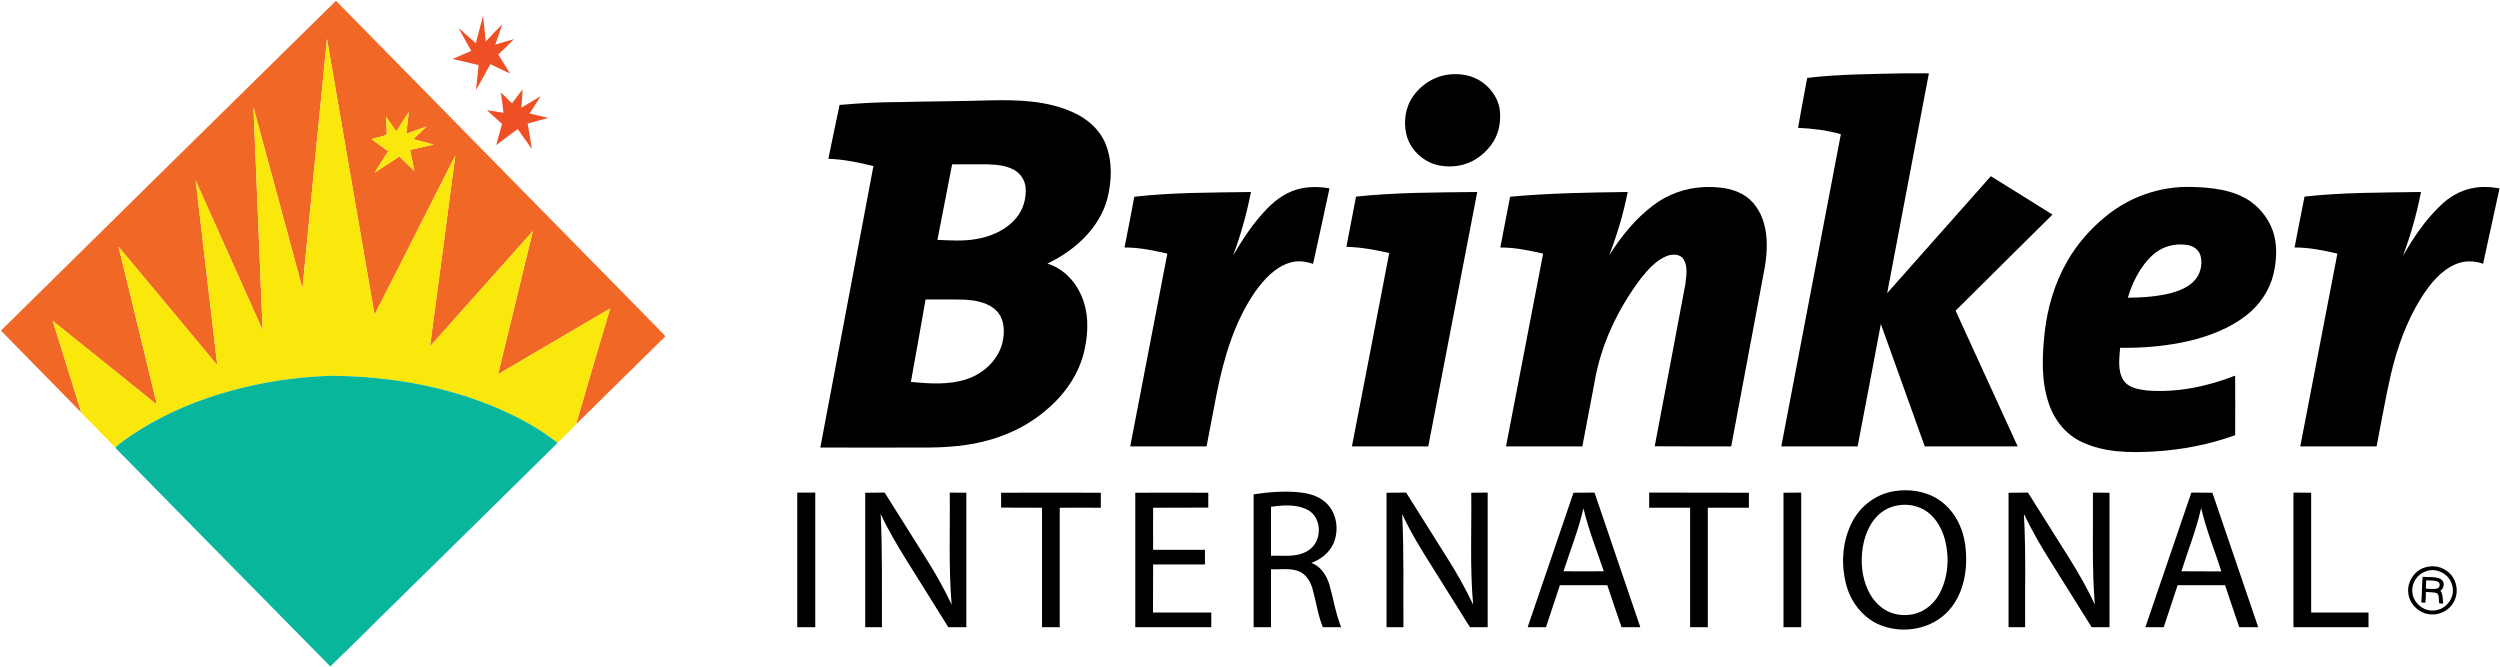 <svg version="1.2" xmlns="http://www.w3.org/2000/svg" viewBox="0 0 1582 422" width="1582" height="422">
	<title>Brinker-International-logos-for-Maggiano-and-Chilis (1)-svg</title>
	<style>
		.s0 { fill: #f16725 } 
		.s1 { fill: #ef4f25 } 
		.s2 { fill: #fae80c } 
		.s3 { fill: #000000 } 
		.s4 { fill: #08b69c } 
	</style>
	<g id="#f16725ff">
		<path id="Layer" fill-rule="evenodd" class="s0" d="m0.6 209.2c70.6-69.7 141.3-139.1 212-208.7 66.8 67.9 133.5 135.9 200.3 203.8 2.8 2.8 5.5 5.7 8.2 8.5-18.9 18.5-37.7 37.1-56.6 55.7 7.1-24.5 14.4-48.9 21.6-73.3-23.7 13.8-47.3 27.8-70.9 41.6 7.3-30.2 14.7-60.4 22-90.6-21.8 24.3-43.3 48.7-65.1 73 5.3-40.2 10.8-80.4 16-120.7-17.2 33.5-33.9 67.2-51.1 100.6-10.1-58.1-20-116.3-30.1-174.5-5.3 52.6-10.3 105.3-15.5 157.9-10.3-38.2-20.6-76.4-31-114.5 1.9 47 3.9 94 5.8 140.9-14.2-31.5-28.2-63.2-42.4-94.7 4.5 38.9 9.1 77.9 13.7 116.9-20.8-25-41.6-50.1-62.5-75 8.1 33.3 16.3 66.6 24.3 100-21.9-17.7-43.9-35.4-65.9-53 5.9 19.3 12.1 38.6 18 57.9-16.9-17.3-33.9-34.5-50.8-51.8zm250.1-126c-2.1-3.1-4.2-6.3-6.4-9.4 0 3.8 0.5 7.6 0.4 11.3-2.9 1.6-6.5 1.8-9.6 2.9 3.4 2.7 7 5.2 10.5 7.7-2.8 4.6-5.8 9-8.6 13.6 5.3-3.4 10.4-6.9 15.7-10.3 3.2 3 6.3 6.2 9.5 9.2-0.8-4.4-1.8-8.9-2.7-13.3q7.5-1.8 15-3.4c-4.3-1.2-8.7-2.2-13-3.4 2.8-2.7 5.6-5.3 8.4-8-4.3 1.4-8.5 3-12.8 4.6 0.5-4.6 1.1-9.2 1.6-13.8-2.8 4.1-5.3 8.2-8 12.3z"/>
	</g>
	<g id="#ef4f25ff">
		<path id="Layer" class="s1" d="m301.1 27.4c1.5-5.8 3-11.6 4.6-17.4 0.5 5.5 1.2 10.9 1.7 16.3 3.4-3.7 6.9-7.3 10.4-11-1.3 4.4-2.9 8.6-4.4 12.9q6-1.8 11.9-3.5c-3.2 3.3-6.5 6.6-10 9.8q3.8 6 7.5 12c-4.2-1.8-8.3-4-12.5-5.9-3 5.5-6 11-9.1 16.4 0.6-5.2 1.1-10.5 1.7-15.8-5.5-1.3-11-2.6-16.5-3.9 3.9-1.7 7.8-3.4 11.8-5.1-2.7-4.8-5.4-9.6-8.1-14.5 3.8 3.1 7.3 6.5 11 9.7z"/>
		<path id="Layer" class="s1" d="m324 65.4c2.3-3 4.5-6 6.7-8.9-0.1 3.9-0.5 7.8-0.8 11.7 4.1-2.4 8.1-5 12.2-7.3-2.2 3.7-4.7 7.3-7 10.9q5.9 1.4 11.8 2.8c-4.3 1.3-8.7 2.4-13 3.6 0.9 5.4 1.8 10.7 2.7 16.1-3-4.2-6.1-8.4-9-12.6-4.6 3.3-9 6.7-13.6 10.1 1.2-4.5 2.5-8.9 3.7-13.4-3.2-2.9-6.5-5.7-9.5-8.7 3.5 0.5 6.9 1.1 10.4 1.7q-0.7-6.5-1.7-12.9c2.5 2.2 4.7 4.6 7.1 6.9z"/>
	</g>
	<g id="#fae80cff">
		<path id="Layer" class="s2" d="m191.4 182.5c5.2-52.6 10.2-105.3 15.5-157.9 10.1 58.2 20 116.4 30.1 174.5 17.2-33.4 33.9-67.1 51.1-100.6-5.2 40.3-10.7 80.5-16 120.7 21.8-24.3 43.3-48.7 65.1-73-7.3 30.2-14.7 60.4-22 90.6 23.6-13.8 47.2-27.8 70.9-41.6-7.2 24.4-14.5 48.8-21.6 73.3-3.6 4.2-7.9 7.7-11.7 11.8-9-7.3-19.2-13.2-29.6-18.2-35-16.8-74.1-23.9-112.7-24.3-27 0.7-53.9 5.4-79.4 14.1-20 6.9-39.1 16.5-56 29.3-0.8 0.7-1.4 1.5-2.1 2.2-4.1-4.8-8.8-8.8-13-13.5-2.8-3.1-6.1-5.7-8.6-8.9-5.9-19.3-12.1-38.6-18-57.9 22 17.6 44 35.3 65.9 53-8-33.4-16.2-66.7-24.3-100 20.9 24.9 41.7 50 62.5 75-4.6-39-9.2-78-13.7-116.9 14.2 31.5 28.2 63.2 42.4 94.7-1.9-46.9-3.9-93.9-5.8-140.9 10.4 38.1 20.7 76.3 31 114.5z"/>
		<path id="Layer" class="s2" d="m250.7 83.2c2.7-4.1 5.2-8.2 8-12.3-0.5 4.6-1.1 9.2-1.6 13.8 4.3-1.6 8.5-3.2 12.8-4.6-2.8 2.7-5.6 5.3-8.4 8 4.3 1.2 8.7 2.2 13 3.4q-7.5 1.6-15 3.4c0.9 4.4 1.9 8.9 2.7 13.3-3.2-3-6.3-6.2-9.5-9.2-5.3 3.4-10.4 6.9-15.7 10.3 2.8-4.6 5.8-9 8.6-13.6-3.5-2.5-7.1-5-10.5-7.7 3.1-1.1 6.7-1.3 9.6-2.9 0.1-3.7-0.4-7.5-0.4-11.3 2.2 3.1 4.3 6.3 6.4 9.4z"/>
	</g>
	<g id="#000000ff">
		<path id="Layer" class="s3" d="m1143.6 49.3c20.2-2.4 40.5-2.4 60.8-2.9 5.4 0 10.8 0 16.2 0q-13.2 69.6-26.4 139.1c21.8-24.7 43.8-49.3 65.6-74 13 8 26 16.2 39 24.3-20.4 20.3-41 40.5-61.3 60.8 13.1 28.6 26.2 57.2 39.3 85.9q-29.4 0-58.8 0c-9.3-25.8-18.5-51.7-27.8-77.5-4.8 25.9-9.8 51.7-14.7 77.5-16.1 0-32.2 0-48.3 0q18.9-98.8 37.7-197.6c-8.8-2.5-18-3.6-27.1-4 1.9-10.5 3.8-21.1 5.8-31.6z"/>
		<path id="Layer" class="s3" d="m915.8 47.3c6.8-1 14-0.1 20 3.3 6.7 3.9 12 10.7 13.2 18.5 0.9 7-0.2 14.4-3.9 20.4-4.3 6.9-11 12.4-18.9 14.6-5.4 1.5-11.3 1.6-16.8 0.3-9.6-2.4-17.6-10.4-19.6-20-1.4-6.6-0.7-13.7 2.2-19.8 4.6-9 13.7-15.8 23.8-17.3z"/>
		<path id="Layer" fill-rule="evenodd" class="s3" d="m569.1 64.6c19.2-0.5 38.5-0.5 57.8-1.1 17.7-0.4 36.2 0.2 52.6 7.8 8.6 3.9 16.3 10.6 20 19.5 4.6 11.2 4.1 23.9 1.1 35.4-5.2 18.6-20.8 32.5-37.8 40.6 9.5 2.9 17.1 10.5 21.1 19.4 5.1 10.9 5 23.5 2.4 35.1-3.1 14.5-11.8 27.4-23 37.1-10.2 9.1-22.6 15.7-35.8 19.6-14.2 4.3-29.2 5.3-43.9 5.2-21.5 0-43 0.1-64.5 0 11.2-59.4 22.5-118.8 33.6-178.1-9.3-2.3-18.8-4.3-28.5-4.6 2.3-11.4 4.7-22.7 7.1-34.1 12.5-1.1 25.2-1.8 37.8-1.8zm24.1 87.2c7.9 0.3 15.9 0.9 23.8-0.4 9.8-1.5 19.6-5.7 26.1-13.5 4.4-5.3 6.5-12.4 5.9-19.3-0.4-4.4-3-8.5-6.8-10.8-5-3-11.1-3.6-16.8-3.8-7.7 0-15.3 0-22.9 0-3.1 15.9-6.2 31.9-9.3 47.8zm-7.5 37.7c-3 17.4-6.2 34.8-9.3 52.2 11.9 1.1 24.3 2 35.7-1.9 11-3.7 20.6-13.1 22.6-24.7 1.2-6.4 0.6-13.8-4.3-18.6-5.4-5.3-13.3-6.5-20.5-6.9-8-0.2-16.1 0-24.2-0.1z"/>
		<path id="Layer" class="s3" d="m820.4 120c6.8-2.1 14-2 20.9-0.8-3.4 16-6.9 31.9-10.4 47.8-4.8-1.7-10-2.3-14.9-0.7-9.3 2.9-16.1 10.5-21.6 18.1-13.5 19.5-20.2 42.8-24.7 65.8q-3.1 16.1-6.2 32.3-24.1 0-48.3 0 11.8-61 23.5-122c-8.9-2.1-17.9-3.9-27.1-3.9 2.1-10.7 4.2-21.4 6.2-32.1 24.5-2.8 49.2-2.6 73.8-3-2.7 13.7-6.4 27.1-11.3 40.2 5.7-9.7 11.8-19.2 19.5-27.5 5.6-6.3 12.5-11.8 20.6-14.2z"/>
		<path id="Layer" class="s3" d="m1046.2 129.9c9.2-7 20.5-11 32-11.5 8.4-0.3 17.2 0.4 24.6 4.6 6.7 3.8 11.2 10.6 13.3 17.9 2.7 9.1 2.2 18.8 0.7 28-7 37.9-14.3 75.7-21.3 113.6-16.1 0-32.2 0-48.4-0.1 6.5-34.2 13-68.4 19.4-102.6 0.6-5.2 1.7-10.9-1.1-15.7-2.2-3.6-7.2-3.4-10.7-2.1-6.8 2.8-11.8 8.5-16.3 14.1-14.7 19.5-25.5 42.2-29.5 66.4-2.5 13.3-5.1 26.6-7.6 40q-24.2 0-48.3 0 11.7-61 23.5-122c-8.9-2.1-18-3.9-27.1-3.9 2.1-10.7 4.1-21.4 6.2-32.1 24.7-2.3 49.6-2.7 74.4-3-2.7 13.7-6.7 27.1-11.7 40.1 7.5-12 16.6-23.2 27.9-31.7z"/>
		<path id="Layer" fill-rule="evenodd" class="s3" d="m1332.3 137.1c15.1-12.5 34.7-19.4 54.4-18.8 12.8 0.3 26.6 1.7 37.5 9.2 7.4 5.3 13 13.3 15.1 22.2 1.7 7.9 1.2 16.1-0.7 23.9-2.5 10.4-8.9 19.6-17.3 26.1-10.3 8-22.8 12.8-35.4 15.9-14.5 3.4-29.5 4.7-44.3 4.5-0.5 6.8-1.7 14.4 2.1 20.5 3.2 4.9 9.6 5.8 14.9 6.5 19 1.5 38.2-2.5 55.8-9.4q0.1 18.9 0 37.7c-16.4 5.9-33.8 9.3-51.2 10.3-15.4 0.9-31.5 0.7-45.6-5.9-10.4-4.7-17.9-14.3-21.3-25-4.7-14.1-4-29.4-2.5-44 1.8-16 6.4-31.9 14.6-45.9 6.1-10.6 14.4-20 23.9-27.8zm33.6 21.5c-4.8 3-8.4 7.5-11.5 12.1-3.5 5.5-6.1 11.5-7.9 17.7 9.4-0.1 18.8-0.7 27.9-3.1 4.9-1.4 9.8-3.4 13.5-7 4.5-4.2 6.2-11 4.5-16.8-1.1-3.6-4.5-5.8-7.9-6.4-6.4-1.1-13.1 0-18.6 3.5z"/>
		<path id="Layer" class="s3" d="m1564.4 119.1c5.7-1.2 11.6-0.9 17.3 0.1-3.5 15.9-6.9 31.9-10.4 47.7-5.6-2-11.9-2.1-17.4 0.3-9.7 4.2-16.4 12.8-21.9 21.5-9.2 14.7-15 31.2-19 48-3.5 15.2-6.1 30.5-9.1 45.8-16.1 0-32.2 0-48.3 0 7.8-40.7 15.7-81.4 23.5-122-8.9-2.1-17.9-3.9-27.1-3.9 2.1-10.7 4.1-21.4 6.3-32.2 24.4-2.7 49.1-2.5 73.7-2.9-2.7 13.8-6.5 27.4-11.5 40.6 6.6-11.5 14-22.7 23.7-31.9 5.5-5.5 12.6-9.6 20.2-11.1z"/>
		<path id="Layer" class="s3" d="m858.1 124.4c25.5-2.7 51.2-2.6 76.7-2.9q-15.5 80.5-31 161-24.1 0-48.3 0c7.9-40.8 15.8-81.6 23.6-122.4-8.9-2-18-3.7-27.1-3.9q3-15.9 6.1-31.8z"/>
		<path id="Layer" fill-rule="evenodd" class="s3" d="m1198.7 310.8c9.3-1.5 19.4-0.1 27.5 5 10.5 6.6 16.5 18.7 17.6 30.9 1.5 13.8-1.1 29-10.6 39.6-10.1 11.3-27.2 14.8-41.3 10-11.4-3.7-20-13.8-23.3-25.2-3.8-13.2-3-28 3.2-40.3 5.1-10.4 15.3-18.2 26.9-20zm2.2 9c-5.6 0.9-10.8 3.9-14.4 8.3-4.2 5.1-6.6 11.5-7.7 18-1.5 9.2-0.7 18.9 3.3 27.4 2.2 4.8 5.7 9.1 10.1 12 6 3.9 13.8 4.7 20.6 2.6 6.3-2 11.4-6.7 14.5-12.4 5.5-10.3 6.4-22.8 3.5-34.1-1.8-6.6-5.2-13.1-10.8-17.4-5.3-4.1-12.5-5.6-19.1-4.4z"/>
		<path id="Layer" fill-rule="evenodd" class="s3" d="m793.3 312.8c10-1.5 20.2-2.3 30.3-1.1 6.5 0.8 13.2 3.2 17.4 8.5 5.3 6.6 6.1 16.2 2.8 23.8-2.7 5.9-8.1 10.1-14 12.2 6 2.1 9.7 8 11.5 13.9 2.5 8.9 3.9 18.2 7.4 26.8-3.9 0-7.7 0-11.6 0-3.1-7.6-4.2-15.9-6.4-23.8-1.2-4.6-3.8-9.3-8.3-11.4-5.7-2.5-12.1-1.2-18.1-1.5q0 18.4 0 36.7-5.5 0-11 0 0-42 0-84.1zm11 7.9q0 15.5 0 31c8-0.3 16.9 1.3 23.9-3.6 8.5-5.5 8.6-20.2-0.4-25.3-7.1-3.9-15.7-3.2-23.5-2.1z"/>
		<path id="Layer" class="s3" d="m504.5 311.7q5.7 0 11.4 0 0 42.6 0 85.2-5.7 0-11.4 0 0-42.6 0-85.2z"/>
		<path id="Layer" class="s3" d="m547.5 311.8q6.1-0.1 12.3-0.1 13.6 21.6 27.1 43.1c5.6 9 10.8 18.2 15.3 27.8-2-23.6-0.9-47.2-1.2-70.9q5.3 0 10.5 0.1 0 42.5 0 85.1-5.7 0-11.4 0c-8.5-13.7-17.1-27.3-25.6-41-6.2-10-12.3-20-17.2-30.7 1.1 23.9 0.7 47.8 0.8 71.7q-5.3 0-10.6 0 0-42.6 0-85.1z"/>
		<path id="Layer" class="s3" d="m633.5 311.8q31.6-0.1 63.1 0 0 4.7 0 9.5-13-0.1-26 0 0 37.8 0 75.6-5.6 0-11.2 0 0-37.8 0-75.6c-8.7-0.1-17.3 0-25.9-0.1q0-4.7 0-9.4z"/>
		<path id="Layer" class="s3" d="m718.4 311.8q23.1-0.1 46.2 0 0 4.7 0 9.4-17.5 0.1-34.9 0.1-0.1 13.3 0 26.6 16.4 0 32.8 0 0 4.6 0 9.3c-10.9 0-21.9 0-32.8 0q-0.1 15.2-0.1 30.4 18.5 0 36.9 0 0 4.6 0 9.3-24 0-48.1 0 0-42.6 0-85.1z"/>
		<path id="Layer" class="s3" d="m877.4 311.8q6.2-0.1 12.4-0.1c8.8 14 17.6 28 26.4 42 5.9 9.3 11.3 19 16 28.9-2.1-23.6-0.9-47.2-1.2-70.8q5.2-0.1 10.4-0.1 0 42.6 0 85.2-5.6 0-11.2 0c-8.1-12.9-16.2-25.9-24.3-38.8-6.7-10.6-13.3-21.4-18.6-32.8 1.2 23.8 0.6 47.7 0.8 71.6q-5.4 0-10.7 0 0-42.6 0-85.1z"/>
		<path id="Layer" fill-rule="evenodd" class="s3" d="m995.7 311.8c4.5-0.1 8.9 0 13.3-0.1 9.7 28.4 19.4 56.8 29 85.2q-6 0-11.9 0c-3-8.9-6.1-17.7-9-26.6-10 0-20 0-30 0-3 8.8-5.8 17.7-8.8 26.6q-5.8 0-11.6 0c9.7-28.4 19.3-56.8 29-85.1zm-6.3 49.7q12.7 0.1 25.5 0c-4.5-13.2-9.7-26.3-12.9-39.9-3.1 13.6-8.3 26.6-12.6 39.9z"/>
		<path id="Layer" class="s3" d="m1043.6 311.7q31.6 0 63.1 0.1 0 4.7 0 9.5-13 0-26 0 0 37.8 0 75.6-5.6 0-11.2 0 0-37.8 0-75.6-12.9 0-25.9 0 0-4.8 0-9.6z"/>
		<path id="Layer" class="s3" d="m1128.6 311.8q5.6-0.1 11.2-0.1 0 42.6 0 85.2-5.6 0-11.2 0 0-42.6 0-85.1z"/>
		<path id="Layer" class="s3" d="m1271 311.8q6.1-0.1 12.3-0.1c8.5 13.6 17 27.1 25.6 40.7 6.1 9.7 11.9 19.7 16.7 30.2-1.9-23.6-1-47.2-1.2-70.9q5.2 0 10.5 0.1 0 42.5 0 85.1-5.7 0-11.3 0-12.8-20.5-25.7-41.1c-6.3-9.9-12.1-20-17.2-30.6 1.4 23.9 0.6 47.8 0.8 71.7q-5.2 0-10.5 0 0-42.6 0-85.1z"/>
		<path id="Layer" fill-rule="evenodd" class="s3" d="m1386.7 311.7c4.4 0.1 8.8 0 13.3 0.1 9.6 28.4 19.4 56.7 29 85.1q-6 0-12 0c-3-8.9-6-17.8-9-26.6-10 0-20 0-30 0-3 8.9-5.8 17.8-8.8 26.6q-5.8 0-11.6 0 14.5-42.6 29.1-85.2zm-6.3 49.8c8.4 0.1 16.9 0 25.3 0.1-4.3-13.4-9.6-26.4-12.8-40.1-3.1 13.7-8.3 26.7-12.5 40z"/>
		<path id="Layer" class="s3" d="m1451.3 311.7q5.6 0 11.2 0.1 0 37.9 0 75.8 18.2 0 36.3 0 0 4.6 0 9.3-23.8 0-47.5 0 0-42.6 0-85.2z"/>
		<path id="Layer" fill-rule="evenodd" class="s3" d="m1536 358.7c5.5-1.3 11.5 0.8 15.1 5.1 3.5 4.2 4.5 10.3 2.5 15.3-2.1 5.8-8.1 9.8-14.2 9.7-7.5 0.3-14.5-5.8-15.4-13.2-1.1-7.7 4.4-15.5 12-16.9zm-0.8 2.8c-5.3 1.7-9.1 7.1-8.7 12.7 0.2 6.9 6.8 12.8 13.7 12.1 7.6-0.3 13.7-8.3 11.6-15.7-1.5-7.1-9.8-11.7-16.6-9.1z"/>
		<path id="Layer" fill-rule="evenodd" class="s3" d="m1533 365c3.7 0.4 7.7-0.3 11.3 1.3 2.9 1.5 2.7 5.8 0 7.5 1.8 2.4 1.3 5.4 1.8 8.2-0.6-0.1-1.9-0.1-2.5-0.2-0.7-2.1 0.4-5-1.6-6.5-2.2-0.6-4.6-0.5-6.9-0.7q0 3.4-0.3 6.8c-0.6-0.1-1.9-0.1-2.6-0.1 0.4-5.4 0.4-10.9 0.8-16.3zm2.1 7.5c2.4 0 4.8 0.5 7.2-0.1 1.9-0.6 2.1-3.7 0.2-4.4-2.3-0.9-4.8-0.5-7.2-0.8q-0.1 2.6-0.2 5.3z"/>
	</g>
	<g id="#08b69cff">
		<path id="Layer" class="s4" d="m131.1 251.9c25.5-8.7 52.4-13.4 79.4-14.1 38.6 0.4 77.7 7.5 112.7 24.3 10.4 5 20.6 10.9 29.6 18.2-37.3 36.8-74.7 73.6-112.1 110.3-10.5 10.5-21.1 20.9-31.7 31.1q-68.1-69.1-136-138.3c0.7-0.7 1.3-1.5 2.1-2.2 16.9-12.8 36-22.4 56-29.3z"/>
	</g>
</svg>